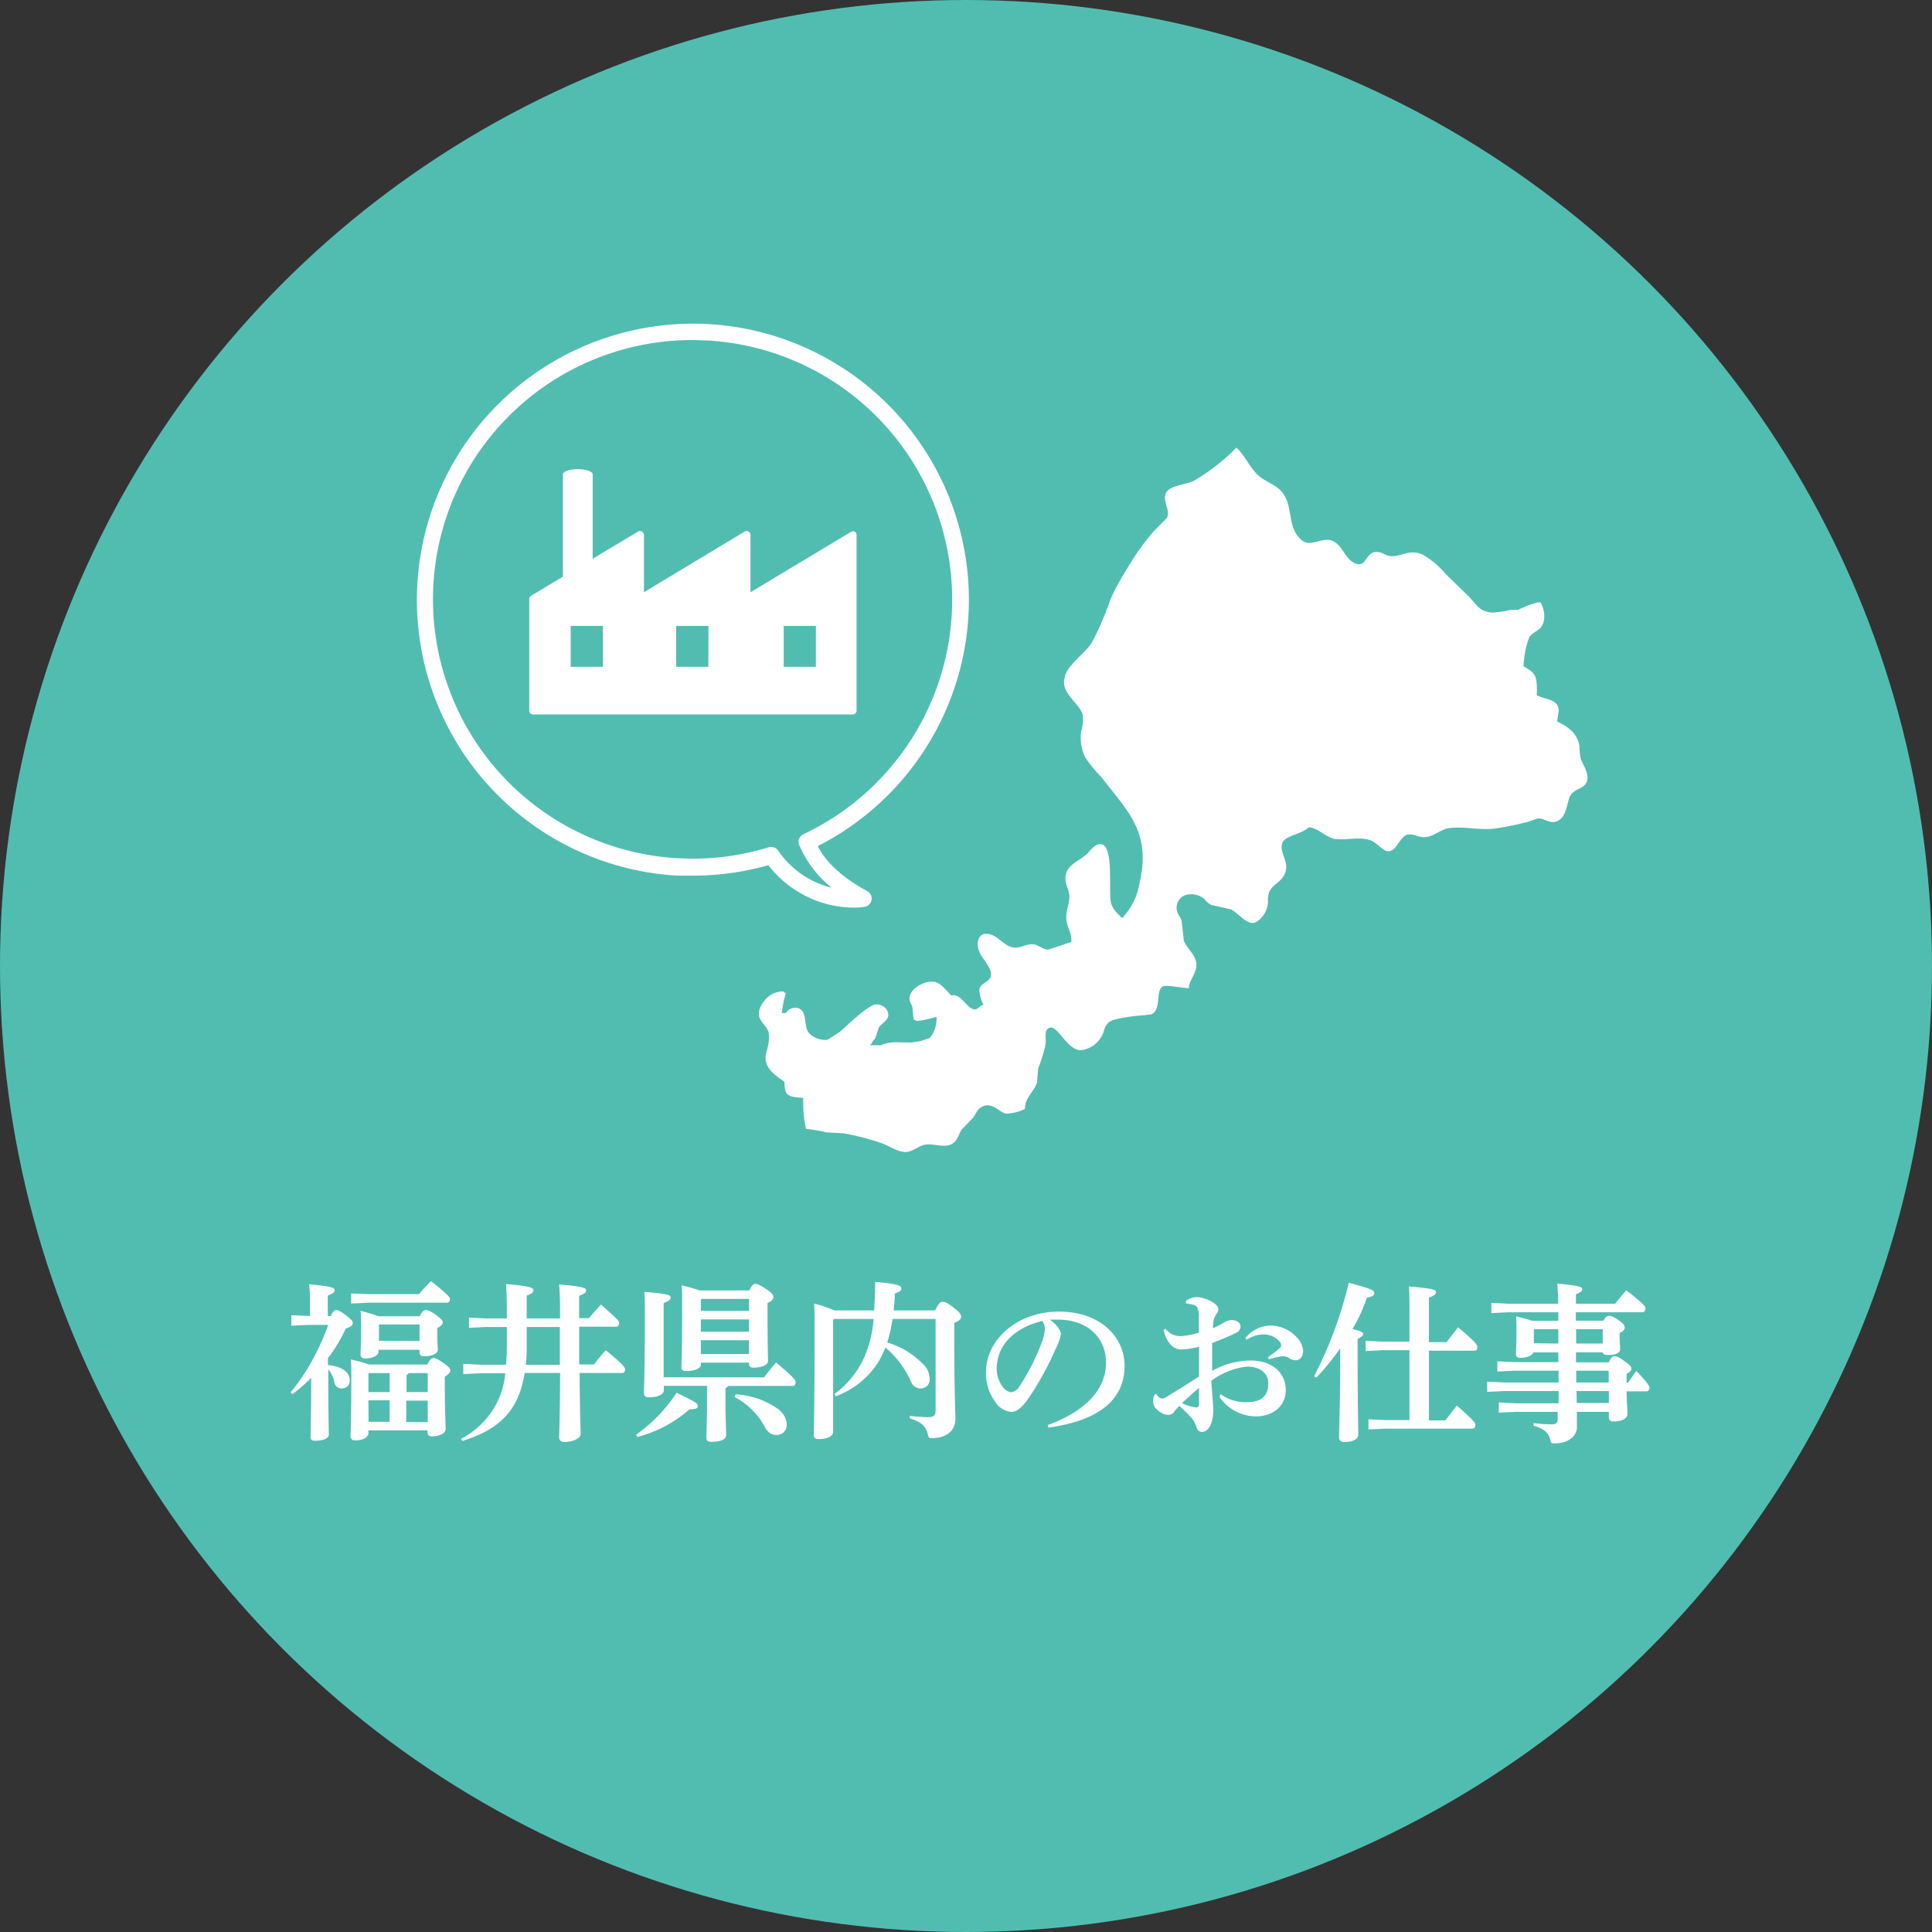 <svg xmlns="http://www.w3.org/2000/svg" viewBox="0 0 260 260"><rect x="0" y="0" width="260" height="260" fill="#333333" stroke="none"/><defs><style>.cls-1{fill:#51bdb1;}.cls-2,.cls-3,.cls-4{fill:#fff;}.cls-3{fill-rule:evenodd;}.cls-4{stroke:#fff;stroke-linecap:round;stroke-linejoin:round;}</style></defs><g id="レイヤー_2" data-name="レイヤー 2"><g id="REQUIREMENTS"><circle class="cls-1" cx="130" cy="130" r="130"/><path class="cls-2" d="M44.48,177.13c.34-.67.55-.83.78-.83s.67.21,1.33.74.88.71.88,1-.23.55-.94.74a20,20,0,0,1-2.4,4v.92c2,.21,2.92,1,2.92,2a1,1,0,0,1-1,1.15,1,1,0,0,1-1.06-.87,3.62,3.62,0,0,0-.81-1.68v.37c0,6.3.07,7.79.07,8.42,0,.48-.78.8-1.84.8-.41,0-.62-.14-.62-.46,0-.64.09-2.07.09-8a22.1,22.1,0,0,1-2.55,2.2l-.23-.25a27.2,27.2,0,0,0,3-4.46,32.41,32.41,0,0,0,2.07-4.62H41.4l-2.19.11V177l2.19.09h.32v-1.82a20,20,0,0,0-.12-2.44c2.95.28,3.43.46,3.43.79s-.25.46-.92.73v2.74Zm5.1,15.77c0,.46-.64.94-1.77.94-.41,0-.64-.2-.64-.59s.11-1.89.11-7.84c0-1.13,0-1.71-.06-2.46a18.14,18.14,0,0,1,2.43.68h7.87c.32-.68.55-.87.78-.87s.53.07,1.38.67.94.83.94,1-.23.55-.76.83V186c0,4.39.12,5.7.12,6.3s-.88,1-1.84,1c-.39,0-.62-.16-.62-.58v-.23H49.58Zm0-18.74h6.81A21.87,21.87,0,0,1,58,172.41c2.33,1.84,2.56,2.19,2.56,2.42s-.14.48-.37.48H49.56l-2.3.12v-1.36Zm1.36,7.77c0,.44-.69.88-1.8.88-.39,0-.62-.16-.62-.53s.07-1.2.07-3.54c0-1.18,0-1.54-.07-2.33a25,25,0,0,1,2.42.72h5.54c.34-.67.6-.83.8-.83s.65.09,1.41.67.89.78.89,1-.2.48-.73.75v.9c0,1.08.07,1.77.07,2,0,.65-1,.9-1.87.9-.39,0-.59-.16-.59-.53v-.34H50.92Zm1.49,5.41v-2.55H49.68l-.1.09v2.46Zm-2.83,4h2.83v-2.89H49.58Zm6.86-10.87v-2.23H51l0,0v2.19ZM55,184.79a.84.84,0,0,1-.29.27v2.28h2.85v-2.55Zm2.56,6.59v-2.89H54.67v2.89Z"/><path class="cls-2" d="M68.1,183.66c.07-.85.11-1.77.11-2.76v-2.32h-2.8l-2.3.11v-1.38l2.3.12h2.8c0-3.11-.06-3.8-.11-4.63,3.24.28,3.68.49,3.68.83s-.3.51-.9.71v3.09h4.49v-.83c0-1.89-.05-2.78-.12-3.75,3.06.28,3.63.46,3.63.78s-.25.49-.94.76v3h1.31c.53-.62,1.06-1.22,1.63-1.82,2.35,2.07,2.44,2.23,2.44,2.48s-.14.49-.37.49h-5c0,1.7,0,3.38,0,5.08h2a23.06,23.06,0,0,1,1.57-1.91c2.3,1.86,2.6,2.32,2.6,2.58s-.14.48-.37.48H78c.05,6.25.14,7.72.14,8.23s-1,1.06-2.14,1.06c-.5,0-.75-.23-.75-.62s.09-2,.13-8.67H70.61c-.81,5.15-3.5,7.63-8.4,9.15l-.16-.3A11,11,0,0,0,68,184.81H64.65l-2.3.11v-1.38l2.3.12Zm7.24,0c0-1.7,0-3.38,0-5.08H70.88V181a26.25,26.25,0,0,1-.11,2.67Z"/><path class="cls-2" d="M85.58,193.09a20.84,20.84,0,0,0,5.47-5.66c2.72,1.29,2.85,1.47,2.85,1.79s-.23.42-1.1.44a17.49,17.49,0,0,1-7,3.72Zm17.25-7.73c.48-.64,1-1.31,1.61-2,2.37,2,2.62,2.32,2.62,2.67s-.16.48-.32.48H98a.61.61,0,0,1-.37.28v1.79c0,2.44.09,3.84.09,4.53s-.92.92-2,.92c-.46,0-.66-.19-.66-.53,0-.64.09-2.3.09-5v-2H89.33v.6c0,.57-.78.94-2,.94-.46,0-.67-.18-.67-.53,0-.85.12-2.94.12-10.21,0-1.47,0-2.48-.07-3.45,3.33.28,3.54.46,3.54.74s-.18.48-.94.76v10Zm-2-11.7c.39-.74.57-.88.82-.88s.65.14,1.52.74.9.8.9,1.06-.16.48-.78.78v.6c0,5.26.07,6.69.07,7.21s-.86.88-1.94.88c-.43,0-.62-.16-.62-.51v-.16H94.32v.25c0,.53-.81.88-2,.88-.43,0-.62-.16-.62-.51s.1-1.95.1-8.46c0-1.08,0-1.72-.07-2.58,1.22.33,2,.53,2.43.7Zm-6.51,1.26v1.49h6.48V174.8H94.41Zm0,4.3h6.48v-1.66H94.32Zm0,3h6.48v-1.86H94.32ZM99,187.64a10.94,10.94,0,0,1,5.59,1.9,2.79,2.79,0,0,1,1.29,2.12,1.35,1.35,0,0,1-1.4,1.45c-.65,0-1.15-.28-1.66-1.27A9.66,9.66,0,0,0,98.85,188Z"/><path class="cls-2" d="M117.64,176.35c.07-1.11.12-2.37.14-3.84,3.15.27,3.49.55,3.52.85s-.19.48-.88.71c0,.8-.09,1.56-.16,2.28h5.59c.48-1,.67-1.15,1-1.15s.62.11,1.49.78,1,.92,1,1.22-.23.55-.92.82v1c0,9,.16,11.08.16,11.91,0,1.61-1.22,2.6-3.12,2.6-.42,0-.49,0-.58-.46-.27-1.15-.92-1.73-2.44-2.19l0-.34a23.54,23.54,0,0,0,2.37.18c.73,0,1.1-.14,1.1-.89V177.5h-5.8a20.18,20.18,0,0,1-.71,3.17,11,11,0,0,1,4.76,2.85,2.74,2.74,0,0,1,.94,2,1.18,1.18,0,0,1-1.21,1.33,1.37,1.37,0,0,1-1.29-.92,12.9,12.9,0,0,0-3.45-4.59,11.79,11.79,0,0,1-1.15,2.27,11.51,11.51,0,0,1-5.54,4.3l-.16-.32a12.41,12.41,0,0,0,4-4.92,16.08,16.08,0,0,0,1.27-5.17h-5.34l-.11.13v15.09c0,.57-.79.94-1.94.94-.46,0-.66-.18-.66-.53,0-.85.11-3.86.11-14.23,0-1.5,0-2.49-.07-3.47a17.5,17.5,0,0,1,2.72.92Z"/><path class="cls-2" d="M141,191.78c5.7-2.1,7.84-5.22,7.84-8.42,0-3.45-2.62-5.77-6.44-5.77-.42,0-.78,0-1.11,0,1.09.81,1.48,1.52,1.48,2a7.06,7.06,0,0,1-.74,2,39.6,39.6,0,0,1-3.79,6.83c-.76,1-1.36,1.59-2.21,1.59a3,3,0,0,1-2.16-1.45,6.4,6.4,0,0,1-1.18-3.91c0-4.35,4.19-8.14,9.82-8.14s8.83,3.47,8.83,7.29c0,4.3-3.06,7.33-10.25,8.32Zm-6.86-7.55a3.93,3.93,0,0,0,.76,2.35,1.78,1.78,0,0,0,1.11.78,1.48,1.48,0,0,0,1.21-.83,29.59,29.59,0,0,0,3-5.95,6.18,6.18,0,0,0,.39-1.61,2,2,0,0,0-.34-1.2C136.29,178.74,134.13,181.2,134.13,184.23Z"/><path class="cls-2" d="M164.26,187.61a5.63,5.63,0,0,0,3.7,1.08c1.75,0,2.72-.87,2.72-2.48s-1.34-2.3-2.88-2.3a9.82,9.82,0,0,0-4.78,1.91c.07,1.45.25,3,.25,4a5.08,5.08,0,0,1-.3,1.82c-.16.48-.64,1.08-1.21,1.06-.42,0-.63-.26-.76-.67a3.09,3.09,0,0,0-.81-1.38c-.37-.42-.83-.85-1.47-1.45a5.65,5.65,0,0,0-.8.92.87.87,0,0,1-.69.28,2.1,2.1,0,0,1-1.45-.65,1.44,1.44,0,0,1-.6-1.24,2,2,0,0,1,.18-.78c0-.07.09-.14.16-.14s.14.07.23.21a.92.92,0,0,0,.65.41c.18,0,.32-.07.71-.3,1.24-.76,2.74-1.68,4.25-2.67,0-1.47,0-2.8,0-4a11.44,11.44,0,0,1-2.34.37c-.92,0-1.91-.56-2.44-2.63l.27-.18a2.43,2.43,0,0,0,2.17,1,10.29,10.29,0,0,0,2.32-.46c0-.78,0-1.38,0-2.09a2.83,2.83,0,0,0-.19-1.22.83.83,0,0,0-.64-.46,3.23,3.23,0,0,0-.88-.12l-.07-.34a2.37,2.37,0,0,1,1.5-.55c.94,0,2.9.8,2.9,1.61a1,1,0,0,1-.23.64,2.25,2.25,0,0,0-.42.94c0,.21-.07.44-.09,1a11.26,11.26,0,0,0,1.43-.73,2.18,2.18,0,0,1,1-.37,1.54,1.54,0,0,1,.88.2.79.79,0,0,1,.41.74.92.92,0,0,1-.57.76c-.83.44-1.78.8-3.25,1.4,0,1,0,1.86,0,2.74v1a10.7,10.7,0,0,1,5.17-1.4c2.85,0,4.74,1.59,4.74,4,0,2.16-1.77,3.52-4,3.52a6,6,0,0,1-4.92-2.62Zm-5.2,1.22a6.06,6.06,0,0,0,1.89.58c.23,0,.41-.07.41-.53v-2.12C160.51,187.52,159.62,188.28,159.06,188.83Zm8.54-8.76a4.4,4.4,0,0,1,3.31-1.68,4.85,4.85,0,0,1,3.65,1.63,3,3,0,0,1,.81,1.73c0,.9-.53,1.31-.94,1.31a1.67,1.67,0,0,1-1-.32,1.2,1.2,0,0,0-.67-.21,1.67,1.67,0,0,0-.32,0,10,10,0,0,0-1.66.4l-.16-.28a11.81,11.81,0,0,0,1.56-1.2.55.55,0,0,0,.23-.41.71.71,0,0,0-.18-.46,2.86,2.86,0,0,0-2.32-1,4.31,4.31,0,0,0-2.12.71Z"/><path class="cls-2" d="M176.84,185.22a54.74,54.74,0,0,0,4.67-12.6c2.92.8,3.43,1,3.43,1.38s-.28.48-1,.64a20.5,20.5,0,0,1-1.93,4.21c1.29.32,1.45.51,1.45.67s-.18.39-.76.67v2.18c0,6.32.09,9.84.09,10.69,0,.62-.75,1-1.86,1-.48,0-.73-.23-.73-.6,0-.92.16-4.55.16-11.2v-.8a35.22,35.22,0,0,1-3.22,3.95Zm12.84-3.52h-3.59l-2.3.12v-1.38l2.3.11h3.59v-4c0-1.33,0-2.35-.07-3.43,3.35.3,3.63.46,3.63.76s-.21.48-.94.74v6h2.37c.48-.64,1-1.28,1.56-2,2.35,2,2.58,2.33,2.58,2.67s-.17.48-.33.48H192.3v9.38h2.2c.49-.62,1-1.28,1.55-2,2.27,2,2.5,2.32,2.5,2.58s-.11.53-.37.53H186.46l-2.3.11V191l2.3.11h3.22Z"/><path class="cls-2" d="M203.8,184.46l-2.3.12V183.2l2.3.11h5.91V182h-3.36c-.11.39-.8.73-1.79.73-.37,0-.55-.18-.55-.53s.07-1.26.07-3.06c0-.66,0-1.24-.05-2,1.06.27,1.75.46,2.16.6h3.52V176.6H203l-2.3.11v-1.38l2.3.12h6.69c0-1.11-.07-2-.12-2.71,2.83.27,3.36.43,3.36.73s-.2.44-.85.71v1.27h5.29c.46-.6.92-1.17,1.49-1.82,2.4,1.91,2.58,2.19,2.58,2.44s-.16.53-.37.53h-9v1.13h3.7c.35-.58.56-.65.76-.65s.46,0,1.34.62c.71.49.78.76.78,1s-.26.48-.69.69v.55c0,.64.07,1.24.07,1.66s-.56.75-1.57.75c-.53,0-.73-.11-.78-.36h-3.59v1.35h4.4c.34-.71.55-.82.75-.82s.49,0,1.38.66.92.78.92,1-.16.46-.64.71v1.2h.18c.4-.58.74-1.06,1.13-1.59,1.7,1.8,1.77,2.07,1.77,2.26s-.14.48-.37.48h-2.71c0,1.17.12,2.48.12,3,0,.71-.81,1.05-1.89,1.05a.54.54,0,0,1-.62-.6V190h-4.3c0,1.06,0,1.7,0,2.07,0,1.22-1.2,2.18-3,2.18-.41,0-.46,0-.57-.46-.26-1-.81-1.49-2.26-1.93l0-.34a21.91,21.91,0,0,0,2.32.16c.78,0,.92-.1.92-.9V190H204l-2.3.11v-1.38l2.3.12h5.75V187.2h-7.27l-2.34.11v-1.38l2.34.12h7.27v-1.59Zm5.91-3.65v-1.93h-3.29l0,0v1.89Zm2.41,0h3.57v-1.93H212.1Zm0,3.65c0,.53,0,1.06,0,1.59h4.37v-1.59Zm.07,4.35h4.32V187.2h-4.35Z"/><path class="cls-3" d="M184.43,113.08c.72.24,1.77,1.5,2.38,1.49,1.2,0,1.57-2.14,2.72-2.27.82-.09,1.46.46,2.31.36,1.21-.14,2.07-1.09,3.29-1.23,2.07-.23,4,.34,6.13.06a39.56,39.56,0,0,0,4.33-.89l1.31-.45c.91-.08,1.55.7,2.48.42,1.41-.43,1.41-2.22,1.87-3.33s1.82-1,2.25-1.95c.48-1.08-.43-2.25-.77-3.16a10.09,10.09,0,0,1-.18-1.76c-.33-1.73-1.5-2.57-3-3.27l.21-1.45c0-1.58-1.75-1.49-2.74-2-.31,0-.19-.3-.19-.55,0-2.13-.15-2.5-1.8-3.43a12.54,12.54,0,0,1,.75-3.86c.23-.48.94-.82,1.33-1.13,1-.84.81-2.5.27-3.51,0-.47-2.72.69-3.08.91a4.86,4.86,0,0,0-1.81.18l-1.44.18a3.38,3.38,0,0,1-1.41-.27c-.88-.42-1.4-1.36-2.08-2l-3-2.91a11.34,11.34,0,0,0-3.11-2.62c-1.77-.8-2.81.29-4.26.2-.88-.06-1.32-.76-2.32-.51s-1.11,1.86-2.21,1.58c-1.58-.41-1.8-2.23-3.09-3-1.44-.87-3.11.83-4.36-.19-1.94-1.57-1.21-4.2-2.4-6.1-.86-1.4-2.33-1.61-3.48-2.65s-1.76-2.63-2.94-3.73a27.63,27.63,0,0,1-5.66,4.43c-1.07.56-2.69.54-3.59,1.35a2.56,2.56,0,0,1-.2.26c-.6,1.13.67,2.4.07,3.45l-1.76,1.78a33.71,33.71,0,0,0-3.59,5.06,29.13,29.13,0,0,0-2.23,4.11,38.43,38.43,0,0,1-2.51,5.81c-.91,1.45-3.19,2.94-3.61,4.5,0,.18-.07.36-.11.54-.17,1.91,1.89,3,2.48,4.55a5.27,5.27,0,0,1-.18,2.32,6,6,0,0,0,.56,3.55,20,20,0,0,0,2.17,2.65c3.64,4.69,6.7,7.44,5.13,14.21a8.83,8.83,0,0,1-2.15,4.52v.18c-.34,0-.54-.3-.75-.52a3.17,3.17,0,0,1-.95-1.49c-.35-1.56.4-7.56-1.25-7.87-.92-.18-1.53.87-2.11,1.4-1.13,1-2.9,1.43-2.76,3.41.06.77.49,1.36.52,2.18,0,1.2-.54,2-.39,3.24.11,1,.78,1.79.64,2.91l-3,1c-.8.1-1.36-.64-2.13-.69-1-.08-1.67.58-2.67.42-1.37-.22-2.1-1.73-3.5-1.82l-.43,0a1.18,1.18,0,0,0-.8.9c-.44,1.72,1.53,3,1.72,4.34s-1.46,1.2-1.56,2.31a5.15,5.15,0,0,0,.57,2c-.5,0-.74.78-1.4.57-1-.32-1.68-2.15-2.94-1.83-.11,0-1.27-1.65-2.22-1.83-1.27-.24-3.34.82-3.41,2.2,0,.48.25.76.38,1.14.07.58.12,1.16.18,1.74h.18c0,.49,2.52-.3,2.9-.36a4,4,0,0,1-.91,2.83l-1.26.42-1.27.19c-1.3,0-2.93-.21-4,.36h-1.45v-.18h.18c0-.32.33-.52.47-.77.17-.48.32-.95.48-1.43.51-.75,1.62-1.06,1.17-2.21a1.64,1.64,0,0,0-1.72-.88c-1.3.41-3.57,2.7-4.72,3.69l-1.65,1.05a3,3,0,0,1-2.5-.93c-.78-.92-.07-3.17-1.69-3.38a1.52,1.52,0,0,0-1.4.7h-.55a18.06,18.06,0,0,1,.55-2.71h-.19c0-.44-1.4,0-1.64.17-1,.49-2.31,2.2-1.6,3.43.35.59,1,1.16,1.13,1.84a6.22,6.22,0,0,1-.33,2.53c-.52,2,1,3,2.44,4,0,2,.56,2,2.53,2.17a17.33,17.33,0,0,0,.36,4.16,22.81,22.81,0,0,1,2.72.47l2.34.14a32.48,32.48,0,0,1,4.87,1.24c1.13.33,2.21,1.22,3.45,1.27,1,0,1.75-.85,2.73-1s2.44.43,3.38,0,1-1.31,1.45-2l1.48-1.53c.44-.53.63-1.26,1.29-1.57,1.42-.7,2.37.85,3.27.94a6.16,6.16,0,0,0,2.49-.64c0-1.6,1.39-2.48,1.65-3.65,0-.59.09-1.19.13-1.79a19.94,19.94,0,0,0,1-3.27c.08-.6-.17-1.6.23-2,1.26-1.34,2.69,3.43,4.94,2.74a3.69,3.69,0,0,0,2.72-2.67,2.12,2.12,0,0,1,.69-1.07c.7-.48,3.39-.81,4.37-.87l1.24-.13c1.45-.57.57-3.09,1.54-3.75.4-.28,2.83.2,3.55.22,0-1.11,1.15-2,1-3.42-.15-1.13-1.31-2-1.68-3-.09-.87-.19-1.74-.29-2.61-.1-.53-.5-.86-.62-1.33a1.84,1.84,0,0,1,1.11-2.17,2.8,2.8,0,0,1,2.57.52,2.89,2.89,0,0,0,.91.8l2.62.59c1,.41,2.39,2.47,3.55,1.64a3.37,3.37,0,0,0,1.48-2.6,3.48,3.48,0,0,1,.17-1.39c.62-1.26,2.06-1.39,2.27-3.15.15-1.21-1-2.45-.46-3.53.46-.9,2.6-1.12,3.49-2h.18c1.19.2,2.06,1.26,3.27,1.55C181.12,113.11,182.93,112.56,184.43,113.08Z"/><path class="cls-4" d="M109.58,120.56a14.49,14.49,0,0,1-6-4.7,36.75,36.75,0,0,1-10.33,1.48c-.69,0-1.38,0-2.07,0a36.67,36.67,0,0,1,2-73.28c.69,0,1.38,0,2.07.05a36.67,36.67,0,0,1,14.13,69.53c1.11,2.5,3.55,4.81,7.1,6.73a.63.63,0,0,1-.19,1.17,8.27,8.27,0,0,1-1.46.1A13.9,13.9,0,0,1,109.58,120.56ZM57.82,78.71A35.41,35.41,0,0,0,91.21,116c.67,0,1.34.06,2,.06a35.45,35.45,0,0,0,10.39-1.56.62.62,0,0,1,.69.23A12.8,12.8,0,0,0,114,120.3a14.53,14.53,0,0,1-6-6.8.63.63,0,0,1,.33-.78,35.42,35.42,0,0,0-13.13-67.4c-.67,0-1.34-.06-2-.06A35.41,35.41,0,0,0,57.82,78.71Z"/><rect class="cls-1" x="74.54" y="82.71" width="37.52" height="9.14"/><path class="cls-2" d="M115.07,71.57a.55.55,0,0,0-.54,0L101,79.7V72a.52.52,0,0,0-.27-.46.53.53,0,0,0-.53,0L86.66,79.7V72a.52.52,0,0,0-.27-.46.53.53,0,0,0-.53,0l-6.1,3.65V63.83c0-.38-.88-.69-2-.69s-2,.31-2,.69V77.6l-4.28,2.57a.52.52,0,0,0-.26.45v15a.53.53,0,0,0,.53.53h43a.52.52,0,0,0,.52-.53V72A.53.53,0,0,0,115.07,71.57ZM81.14,89.74H76.8V84.23h4.34Zm14.19,0H91V84.23h4.34Zm14.47,0h-4.33V84.23h4.33Z"/></g></g></svg>